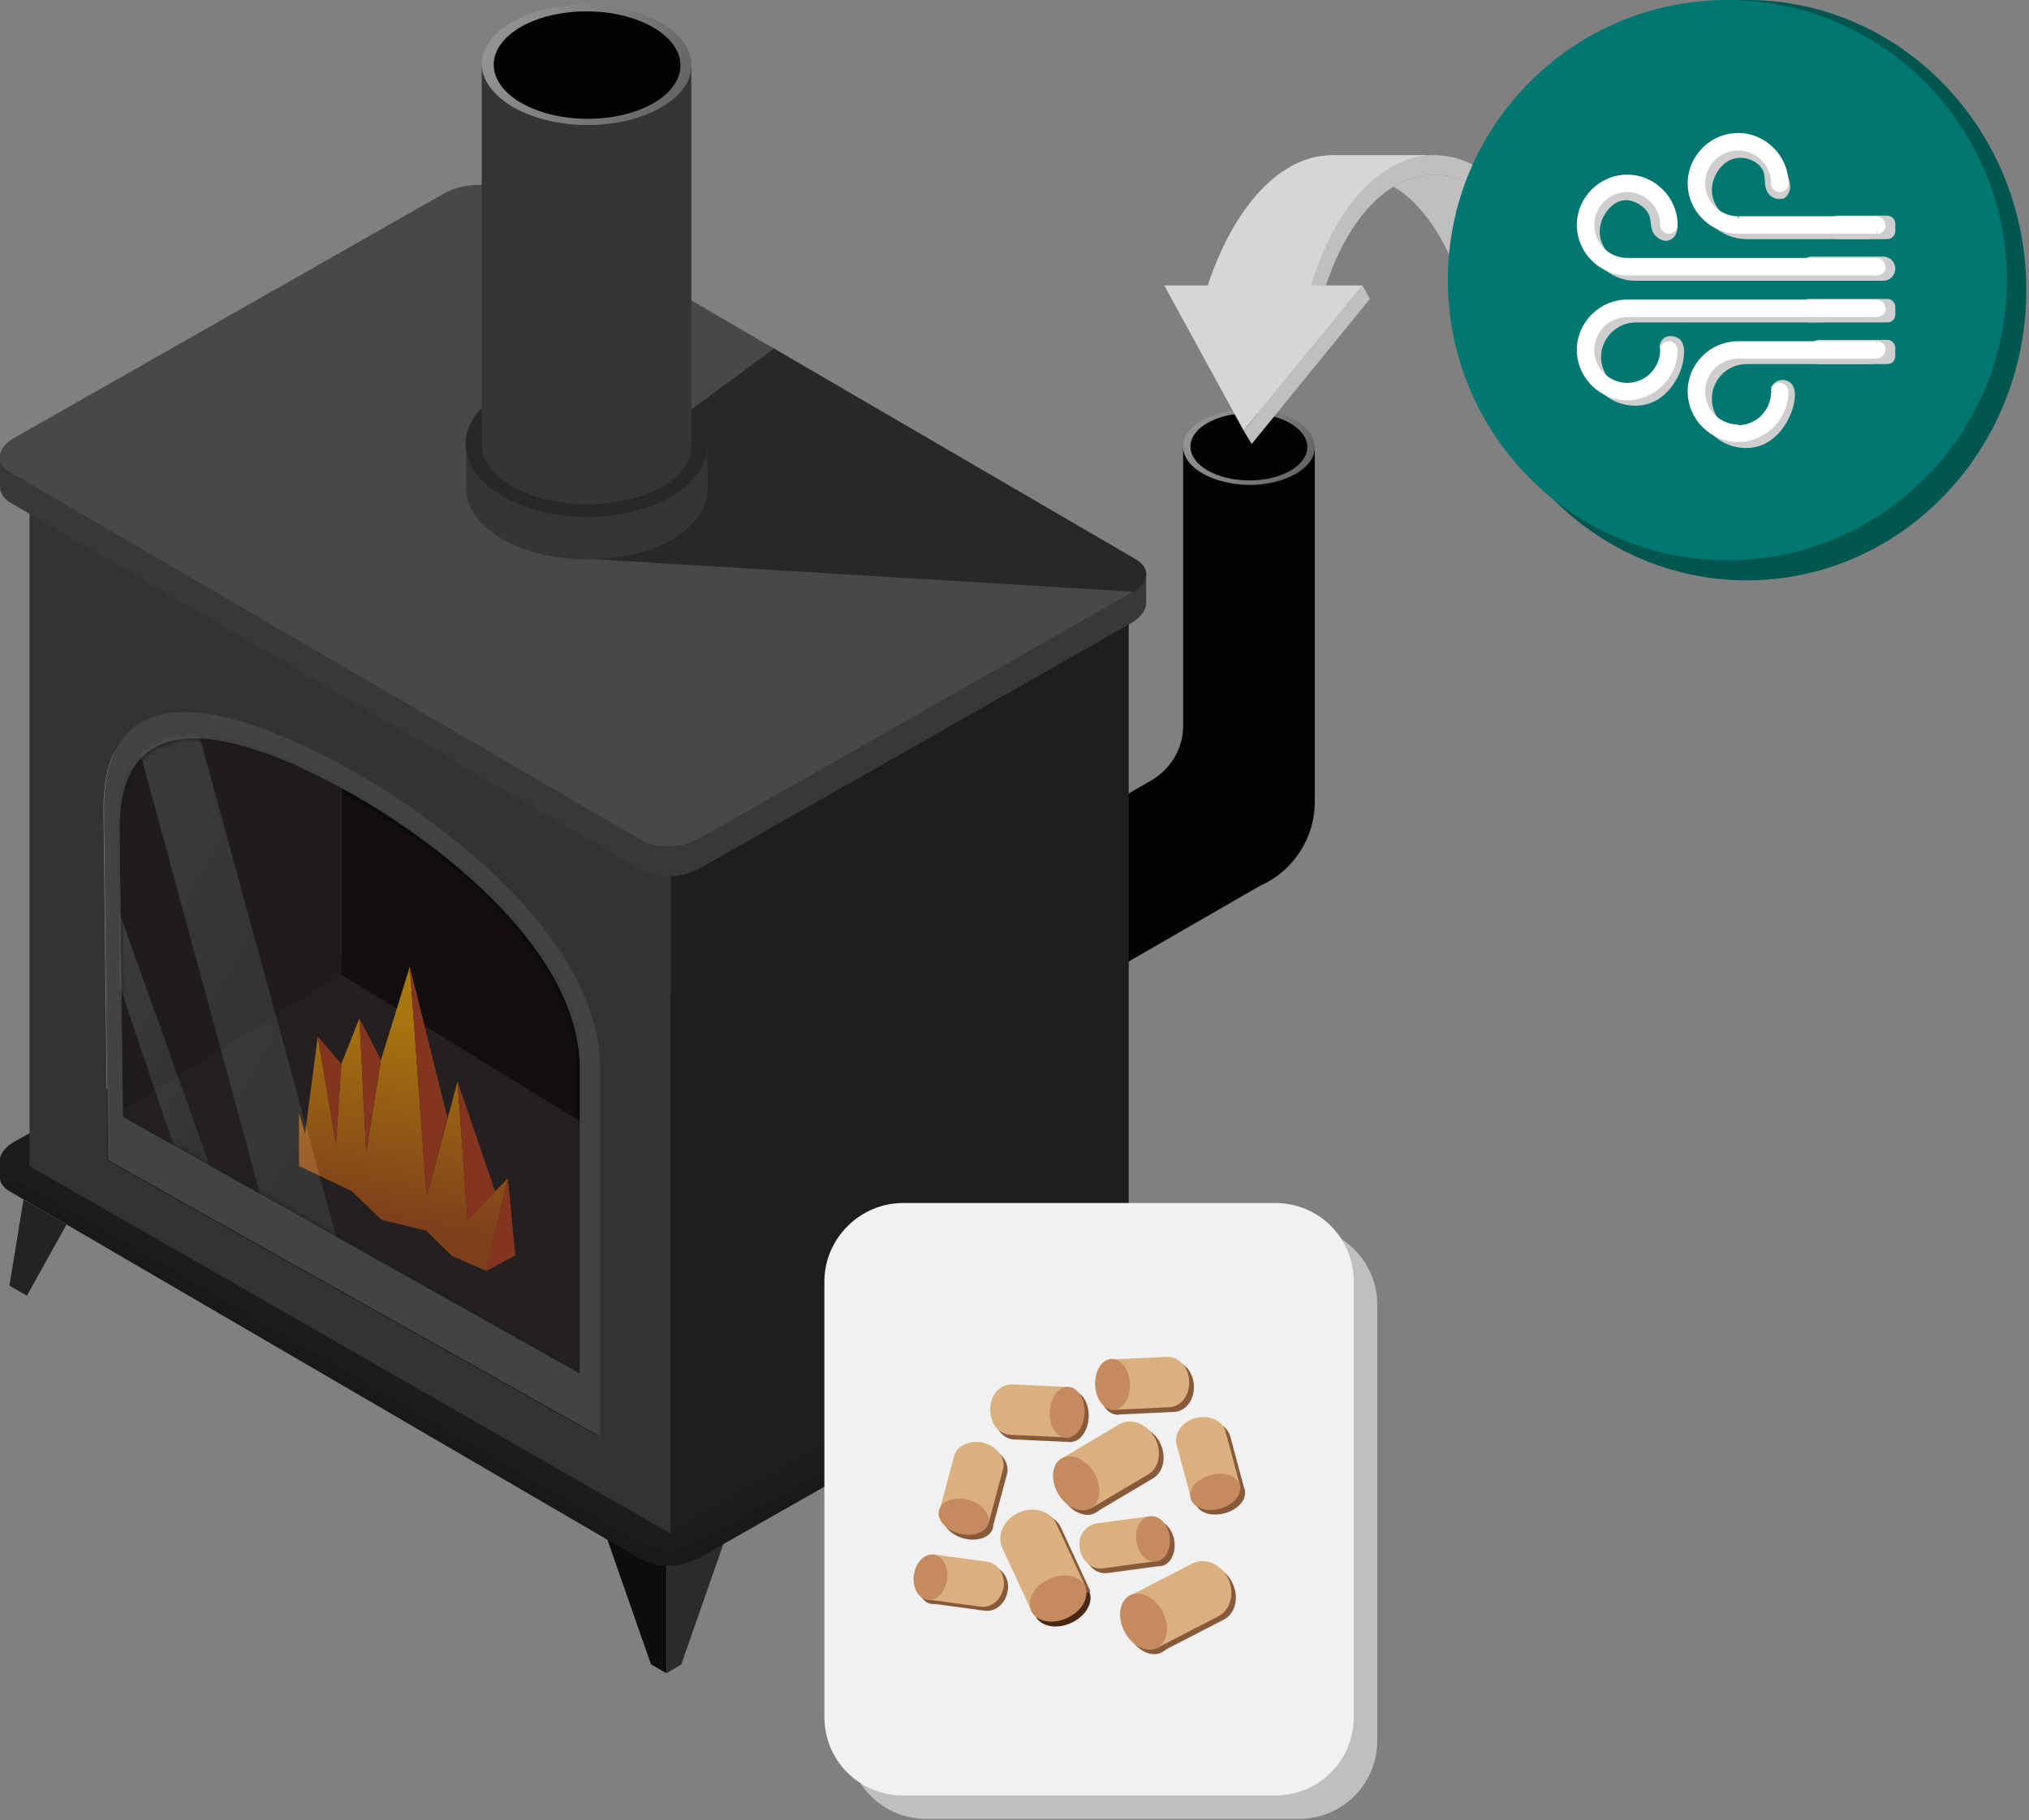 <svg width="302" height="271" viewBox="0 0 302 271" fill="none" xmlns="http://www.w3.org/2000/svg">
<rect x="0" y="0" width="302" height="271" fill="#808080" stroke="none"/>
<g clip-path="url(#clip0_768_10090)">
<path d="M176.1 66.5V108.1C176.1 111.4 174.3 114.4 171.5 116.1L132.1 138.9L141.9 158.2L187.5 131.9C192.3 129.8 195.7 125 195.7 119.3V66.5H176.1Z" fill="#030303"/>
<path d="M90.4 229.2L96.9 247.8L99.2 249.1V233.1L90.4 229.2Z" fill="#0D0D0D"/>
<path d="M107.901 229.2L101.401 247.8L99.201 249.1V233.1L107.901 229.2Z" fill="#2B2B2B"/>
<path d="M95.5 232.2L1.5 177.4C-0.8 176.1 -0.5 173.8 2.1 172.3L66.1 135.9C68.7 134.4 72.7 134.2 74.9 135.5L168.9 190.3C171.2 191.6 170.9 193.9 168.3 195.4L104.3 231.8C101.7 233.4 97.8 233.5 95.5 232.2Z" fill="#191919"/>
<path d="M95.5 229.9L1.5 175.1C-0.8 173.8 -0.5 171.5 2.1 170L66.1 133.6C68.7 132.1 72.7 131.9 74.9 133.2L168.9 188C171.2 189.3 170.9 191.6 168.3 193.1L104.3 229.5C101.7 231.1 97.8 231.2 95.5 229.9Z" fill="#1C1C1C"/>
<path d="M50.801 145.1L17.801 165.7L16.801 102L50.801 112.1V145.1Z" fill="#161616"/>
<path d="M50.801 117.3V145.1L88.401 168.2V132.4L50.801 117.3Z" fill="black"/>
<path d="M4.4 76.4V173.6L99.8 228.3V130.3L4.4 76.4ZM89.2 213.9L16 172.8L15.4 120.5C15.4 96.8 40 107.7 53.6 115.6C67.2 123.5 89.1 140.4 89.1 159.1V213.9H89.2Z" fill="#333333"/>
<path d="M99.801 130.2V228.2L168.001 189.5V92.7L99.801 130.2Z" fill="#1E1E1E"/>
<path d="M53.7 115.5C40.1 107.6 15.5 96.8 15.5 120.4L16.1 172.7L89.3 213.8V159C89.2 140.3 67.3 123.4 53.7 115.5ZM86.3 204.5L18.3 166.3L17.8 123.3C17.8 101.3 40.7 111.4 53.3 118.7C65.9 126 86.3 141.7 86.3 159.1V204.5Z" fill="#434343"/>
<path d="M44.5 173.6V165.7L45.4 168.8L47.3 154.3L50 170.4L50.8 158.4L53.5 151.6L54.5 171.6L56.7 157.8L61 143.9L63.5 178.1L68.1 161L69.6 181.6L75.6 175.4L72.4 189.2L67.3 187L63.4 183.2L56.8 181.6L52.3 177.3L44.5 173.6Z" fill="url(#paint0_linear_768_10090)"/>
<path d="M47.301 154.3L50.801 158.4L50.001 170.4L47.301 154.3Z" fill="#BD411B"/>
<path d="M53.5 151.6L56.7 157.8L54.5 171.6L53.5 151.6Z" fill="#BD411B"/>
<path d="M61 143.9L66.6 166.4L63.5 178.1L61 143.9Z" fill="#BD411B"/>
<path d="M68.1 161L73.7 177.4L69.6 181.6L68.1 161Z" fill="#BD411B"/>
<path d="M75.6 175.4L76.7 186.9L72.4 189.2L75.6 175.4Z" fill="#BD411B"/>
<path d="M170.6 89.5V85.2L166.7 86.3L75.1 32.9C72.8 31.6 68.9 31.8 66.3 33.3L3.2 69L0 68.4V72.5C0 73.3 0.5 74.2 1.5 74.8L95.5 129.6C97.8 130.9 101.7 130.7 104.3 129.2L168.3 92.8C170 91.8 170.7 90.6 170.6 89.5Z" fill="#383838"/>
<path d="M95.5 125.1L1.5 70.3C-0.8 69 -0.5 66.7 2.1 65.2L66.1 28.8C68.7 27.3 72.7 27.1 74.9 28.4L168.9 83.2C171.2 84.5 170.9 86.8 168.3 88.3L104.3 124.7C101.7 126.3 97.8 126.4 95.5 125.1Z" fill="#484848"/>
<path d="M3.5 178.6L1.4 191.4L4 192.9L9.9 182.3L3.5 178.6Z" fill="#232323"/>
<path d="M166.9 196.2L169 209.2L166.4 210.7L160.4 200L166.9 196.2Z" fill="#141416"/>
<path d="M53.7 115.5C40.1 107.6 15.5 96.8 15.5 120.4L16.1 172.7L89.3 213.8V159C89.2 140.3 67.3 123.4 53.7 115.5ZM86.3 204.5L18.3 166.3L17.8 123.3C17.8 101.3 40.7 111.4 53.3 118.7C65.9 126 86.3 141.7 86.3 159.1V204.5Z" fill="#434343"/>
<path d="M0 172.8V175.5L2.2 176.9L3.5 174.1L0 172.8Z" fill="#1C1C1C"/>
<path d="M170.6 190.3V192.6C170.6 192.6 168.8 193.5 168.7 193.5C168.6 193.5 169 190.7 169 190.7L170.6 190.3Z" fill="#1C1C1C"/>
<path d="M169.101 83.3L115.201 51.9L103.001 60.9L89.201 83.3L168.801 88.1C171.101 86.6 171.201 84.5 169.101 83.3Z" fill="#282828"/>
<path d="M71.701 9.6C71.701 4.6 78.701 0.6 87.401 0.7C96.101 0.8 103.001 4.8 102.901 9.8C102.801 14.8 95.901 18.8 87.201 18.7C78.701 18.6 71.701 14.5 71.701 9.6Z" fill="url(#paint1_linear_768_10090)"/>
<path d="M101.288 9.777C101.316 5.359 95.115 1.738 87.438 1.69C79.761 1.641 73.516 5.184 73.488 9.602C73.46 14.021 79.661 17.641 87.338 17.689C95.014 17.738 101.26 14.195 101.288 9.777Z" fill="#030303"/>
<path d="M104.3 69.7C103.5 71.2 102 72.6 100 73.8C93 78 81.6 78 74.6 73.7C72.6 72.5 71.1 71 70.3 69.5C69.7 68.4 69.4 67.3 69.4 66.1V73C69.5 75.2 70.7 77.3 73.1 79.1C73.6 79.5 74.1 79.9 74.7 80.2C81.7 84.3 93.1 84.3 100.1 80.3C100.7 79.9 101.3 79.5 101.8 79.1C104 77.4 105.1 75.4 105.3 73.5V66.7C105.2 67.7 104.9 68.7 104.3 69.7Z" fill="#353535"/>
<path d="M105.302 66.286C105.34 60.321 97.311 55.435 87.37 55.373C77.429 55.31 69.34 60.095 69.302 66.06C69.265 72.024 77.293 76.91 87.234 76.973C97.175 77.035 105.265 72.251 105.302 66.286Z" fill="#282828"/>
<path d="M102.901 66.1V9.7C102.901 12 101.401 14.3 98.401 16C92.301 19.5 82.501 19.5 76.301 15.9C73.301 14.1 71.701 11.8 71.701 9.6V66V66.1C71.701 68.4 73.301 70.7 76.301 72.4C82.401 75.9 92.301 76 98.401 72.5C101.501 70.8 103.001 68.5 102.901 66.1Z" fill="#353535"/>
<path d="M166.4 196.2L168.5 209.2L165.9 210.7L159.9 200L166.4 196.2Z" fill="#141416"/>
<path d="M170.1 190.3V192.6C170.1 192.6 168.3 193.5 168.2 193.5C168.1 193.5 168.5 190.7 168.5 190.7L170.1 190.3Z" fill="#1C1C1C"/>
<path d="M137.901 182.6H193.301C199.801 182.6 205.001 187.8 205.001 194.3V259.1C205.001 265.6 199.801 270.8 193.301 270.8H137.901C131.401 270.8 126.201 265.6 126.201 259.1V194.3C126.201 187.8 131.401 182.6 137.901 182.6Z" fill="#BFBFBF"/>
<path d="M134.401 179.1H189.801C196.301 179.1 201.501 184.3 201.501 190.8V255.6C201.501 262.1 196.301 267.3 189.801 267.3H134.401C127.901 267.3 122.701 262.1 122.701 255.6V190.8C122.701 184.4 128.001 179.1 134.401 179.1Z" fill="#F1F1F1"/>
<path d="M159.442 241.613C161.649 240.597 162.84 238.472 162.101 236.867C161.362 235.262 158.974 234.784 156.766 235.799C154.559 236.815 153.368 238.94 154.107 240.545C154.846 242.151 157.234 242.629 159.442 241.613Z" fill="#482813"/>
<path d="M174.5 202.7L165.9 203.1L166.2 210.6L174.8 210.2C176.5 210.1 177.8 208.4 177.7 206.3C177.6 204.2 176.2 202.6 174.5 202.7Z" fill="#875A3C"/>
<path d="M166.374 210.599C167.808 210.535 168.895 208.783 168.801 206.687C168.707 204.59 167.467 202.943 166.033 203.007C164.598 203.071 163.512 204.823 163.606 206.92C163.7 209.016 164.939 210.664 166.374 210.599Z" fill="#875A3C"/>
<path d="M183.101 213.8L185.301 222L178.001 223.9L175.801 215.7C175.401 214.1 176.701 212.3 178.701 211.8C180.601 211.2 182.601 212.1 183.101 213.8Z" fill="#875A3C"/>
<path d="M182.261 225.297C184.289 224.757 185.633 223.194 185.263 221.806C184.893 220.419 182.949 219.732 180.922 220.273C178.894 220.814 177.55 222.377 177.92 223.764C178.29 225.151 180.233 225.838 182.261 225.297Z" fill="#875A3C"/>
<path d="M182.001 241.2L172.701 246L168.701 238.2L178.001 233.4C179.901 232.4 182.301 233.4 183.401 235.6C184.501 237.8 183.901 240.3 182.001 241.2Z" fill="#875A3C"/>
<path d="M172.931 246C174.502 245.19 174.873 242.782 173.76 240.622C172.646 238.462 170.47 237.368 168.899 238.177C167.328 238.987 166.957 241.395 168.071 243.555C169.184 245.715 171.36 246.809 172.931 246Z" fill="#875A3C"/>
<path d="M147.502 233.1L139.402 232L138.502 238.7L146.602 239.8C148.202 240 149.702 238.7 150.002 236.8C150.302 234.9 149.102 233.4 147.502 233.1Z" fill="#875A3C"/>
<path d="M141.593 235.76C141.846 233.899 140.942 232.24 139.574 232.054C138.206 231.868 136.892 233.225 136.638 235.086C136.385 236.946 137.289 238.606 138.657 238.792C140.025 238.978 141.34 237.621 141.593 235.76Z" fill="#875A3C"/>
<path d="M151.201 206.8L159.802 207.2L159.501 214.7L150.901 214.3C149.201 214.2 147.901 212.5 148.001 210.4C148.001 208.3 149.501 206.7 151.201 206.8Z" fill="#875A3C"/>
<path d="M162.043 210.99C162.137 208.894 161.05 207.142 159.616 207.077C158.181 207.013 156.942 208.66 156.848 210.757C156.754 212.854 157.841 214.605 159.275 214.67C160.71 214.734 161.949 213.087 162.043 210.99Z" fill="#875A3C"/>
<path d="M142.6 217.5L140.4 225.7L147.7 227.6L149.9 219.4C150.3 217.8 149 216 147 215.5C145 215 143.1 215.9 142.6 217.5Z" fill="#875A3C"/>
<path d="M147.782 227.5C148.152 226.112 146.808 224.549 144.781 224.009C142.753 223.468 140.809 224.154 140.439 225.542C140.069 226.929 141.413 228.492 143.441 229.033C145.469 229.574 147.413 228.887 147.782 227.5Z" fill="#875A3C"/>
<path d="M149.901 231.1L154.301 240.6L162.301 236.9L157.901 227.4C157.001 225.5 154.501 224.8 152.301 225.8C150.101 226.9 149.001 229.2 149.901 231.1Z" fill="#875A3C"/>
<path d="M163.901 227.5L172.001 226.4L172.901 233.1L164.801 234.2C163.201 234.4 161.701 233.1 161.401 231.2C161.101 229.3 162.201 227.7 163.901 227.5Z" fill="#875A3C"/>
<path d="M172.777 233.163C174.146 232.977 175.049 231.318 174.796 229.457C174.543 227.596 173.228 226.239 171.86 226.425C170.492 226.611 169.588 228.271 169.841 230.132C170.095 231.992 171.409 233.35 172.777 233.163Z" fill="#875A3C"/>
<path d="M167.202 212.7L158.602 217.8L163.002 225.2L171.602 220.1C173.302 219.1 173.702 216.6 172.502 214.5C171.302 212.5 168.902 211.7 167.202 212.7Z" fill="#875A3C"/>
<path d="M163.095 225.2C164.567 224.325 164.776 221.961 163.562 219.92C162.348 217.879 160.171 216.933 158.7 217.808C157.228 218.683 157.019 221.048 158.233 223.089C159.447 225.13 161.624 226.075 163.095 225.2Z" fill="#875A3C"/>
<path d="M173.801 202L165.201 202.4L165.501 209.9L174.101 209.5C175.801 209.4 177.101 207.7 177.001 205.6C176.901 203.5 175.501 202 173.801 202Z" fill="#DAB17E"/>
<path d="M165.772 209.897C167.207 209.832 168.293 208.081 168.199 205.984C168.105 203.887 166.866 202.24 165.431 202.304C163.997 202.369 162.91 204.121 163.004 206.217C163.098 208.314 164.338 209.961 165.772 209.897Z" fill="#C58A5E"/>
<path d="M182.402 213.1L184.602 221.3L177.302 223.2L175.102 215C174.702 213.4 176.002 211.6 178.002 211.1C180.002 210.6 182.002 211.5 182.402 213.1Z" fill="#DAB17E"/>
<path d="M181.556 224.609C183.584 224.069 184.928 222.506 184.558 221.118C184.188 219.731 182.244 219.044 180.216 219.585C178.189 220.126 176.845 221.689 177.215 223.076C177.585 224.463 179.528 225.15 181.556 224.609Z" fill="#C58A5E"/>
<path d="M181.402 240.6L172.102 245.4L168.102 237.6L177.402 232.8C179.302 231.8 181.702 232.8 182.802 235C183.802 237.1 183.202 239.6 181.402 240.6Z" fill="#DAB17E"/>
<path d="M172.218 245.327C173.789 244.517 174.16 242.11 173.047 239.95C171.933 237.79 169.757 236.695 168.186 237.505C166.615 238.315 166.244 240.722 167.358 242.882C168.471 245.042 170.647 246.137 172.218 245.327Z" fill="#C58A5E"/>
<path d="M146.902 232.5L138.802 231.4L137.902 238.1L146.002 239.2C147.602 239.4 149.102 238.1 149.402 236.2C149.602 234.4 148.502 232.7 146.902 232.5Z" fill="#DAB17E"/>
<path d="M140.98 235.149C141.233 233.289 140.329 231.629 138.961 231.443C137.593 231.257 136.278 232.614 136.025 234.475C135.772 236.335 136.676 237.995 138.044 238.181C139.412 238.367 140.726 237.01 140.98 235.149Z" fill="#C58A5E"/>
<path d="M150.602 206.1L159.202 206.5L158.902 214L150.302 213.6C148.602 213.5 147.302 211.8 147.402 209.7C147.402 207.7 148.802 206.1 150.602 206.1Z" fill="#DAB17E"/>
<path d="M161.432 210.383C161.526 208.287 160.439 206.535 159.005 206.47C157.57 206.406 156.331 208.053 156.237 210.15C156.143 212.247 157.229 213.998 158.664 214.063C160.098 214.127 161.337 212.48 161.432 210.383Z" fill="#C58A5E"/>
<path d="M142.003 216.8L139.803 225L147.103 226.9L149.303 218.7C149.703 217.1 148.403 215.3 146.403 214.8C144.403 214.3 142.403 215.2 142.003 216.8Z" fill="#DAB17E"/>
<path d="M147.111 226.786C147.48 225.398 146.136 223.835 144.109 223.295C142.081 222.754 140.137 223.441 139.767 224.828C139.398 226.216 140.741 227.778 142.769 228.319C144.797 228.86 146.741 228.173 147.111 226.786Z" fill="#C58A5E"/>
<path d="M149.202 230.5L153.602 240L161.602 236.3L157.202 226.8C156.302 224.9 153.802 224.2 151.602 225.2C149.402 226.2 148.302 228.6 149.202 230.5Z" fill="#DAB17E"/>
<path d="M158.824 240.893C161.032 239.877 162.223 237.752 161.484 236.146C160.745 234.541 158.357 234.063 156.149 235.079C153.942 236.095 152.751 238.219 153.49 239.825C154.229 241.43 156.617 241.908 158.824 240.893Z" fill="#C58A5E"/>
<path d="M163.202 226.8L171.302 225.7L172.202 232.4L164.102 233.5C162.502 233.7 161.002 232.4 160.702 230.5C160.402 228.6 161.602 227.1 163.202 226.8Z" fill="#DAB17E"/>
<path d="M172.074 232.47C173.442 232.284 174.346 230.624 174.093 228.764C173.84 226.903 172.525 225.546 171.157 225.732C169.789 225.918 168.885 227.578 169.138 229.438C169.392 231.299 170.706 232.656 172.074 232.47Z" fill="#C58A5E"/>
<path d="M166.502 212.1L157.902 217.2L162.302 224.6L170.902 219.5C172.602 218.5 173.002 216 171.802 213.9C170.602 211.9 168.202 211 166.502 212.1Z" fill="#DAB17E"/>
<path d="M162.384 224.527C163.856 223.652 164.065 221.288 162.851 219.247C161.637 217.206 159.46 216.261 157.989 217.136C156.517 218.011 156.308 220.375 157.522 222.416C158.736 224.457 160.913 225.402 162.384 224.527Z" fill="#C58A5E"/>
<path d="M176.1 66.5C176.1 63.4 180.5 60.9 185.9 60.9C191.3 60.9 195.7 63.5 195.7 66.6C195.7 69.7 191.3 72.2 185.9 72.2C180.5 72.1 176.1 69.6 176.1 66.5Z" fill="url(#paint2_linear_768_10090)"/>
<path d="M194.586 66.579C194.603 63.818 190.722 61.555 185.917 61.525C181.112 61.494 177.203 63.709 177.186 66.47C177.168 69.231 181.049 71.494 185.854 71.525C190.659 71.555 194.568 69.341 194.586 66.579Z" fill="#030303"/>
<path d="M210.5 30.2C213.2 32.9 215.4 36.7 217.1 41.3H229.3C225.9 32.1 220.1 26 213.5 26C211.6 26 209.7 26.5 207.9 27.5C207.7 27.6 207.5 27.7 207.4 27.8C208.5 28.4 209.5 29.2 210.5 30.2Z" fill="#BFBFBF"/>
<path d="M194.699 44.3C196.799 36.5 200.299 30.1 204.799 26.5C205.199 26.2 205.499 25.9 205.899 25.7C208.299 24 210.899 23.1 213.599 23.1H198.299C190.099 23.1 182.899 31.7 179.199 44.3H194.699Z" fill="#D6D6D6"/>
<path d="M196.8 44.3C199 36.6 202.8 30.6 207.4 27.8C207.6 27.7 207.8 27.6 207.9 27.5C209.7 26.5 211.5 26 213.5 26C220.1 26 225.9 32.1 229.3 41.3H231.4C227.8 30.4 221.1 23.1 213.5 23.1C210.8 23.1 208.2 24 205.8 25.7C205.4 26 205.1 26.2 204.7 26.5C200.3 30.1 196.7 36.5 194.6 44.3H196.8Z" fill="#BFBFBF"/>
<path d="M186.302 66.1L203.902 44.5L202.802 42.5L185.102 64.1L186.302 66.1Z" fill="#BFBFBF"/>
<path d="M185.101 64.1L202.801 42.5H173.301L185.101 64.1Z" fill="#D6D6D6"/>
<path fill-rule="evenodd" clip-rule="evenodd" d="M301.6 43.2C301.6 67 283 86.4 260 86.4C237 86.4 218.4 67 218.4 43.2C218.4 19.4 237 0 260 0C283 0 301.6 19.3 301.6 43.2Z" fill="#025650"/>
<path fill-rule="evenodd" clip-rule="evenodd" d="M298.7 41.7C298.7 64.7 280.1 83.4 257.1 83.4C234.1 83.4 215.5 64.7 215.5 41.7C215.5 18.7 234.1 0 257.1 0C280.1 0 298.7 18.7 298.7 41.7Z" fill="#017771"/>
<path fill-rule="evenodd" clip-rule="evenodd" d="M260 35.6H278.4C279 35.3 279.7 35 280.3 34.6C281 34.8 281.6 34.7 281.7 34.5C281.8 34.3 281.4 33.8 280.7 33.5H260C257 33.2 254.8 30.8 254.8 28.3C254.8 26 256.6 23.6 258.8 23.5C260 23.4 261.6 24 262.3 25.2C263 26.4 262.3 27.7 263.3 28.9C263.4 29.1 263.8 29.4 264.4 29.6C264.5 29.6 265.1 29.7 265.6 29.5C266.2 29.1 266.6 28.2 266.4 27.3C265.8 23.9 263.1 21.4 260 21.2C255.8 20.9 252.8 25.1 252.8 28.4C252.7 32.4 256 35.6 260 35.6ZM243.4 41.8H263.8C267.8 41.8 271.8 41.8 275.8 41.8C276.7 41.7 279.4 41.5 280.9 41.1C281.1 41.1 281.4 41 281.5 40.7C281.5 40.6 281.4 40.3 280.5 39.7H243.3C240.3 39.3 238.1 37 238.1 34.5C238.1 32.3 239.9 29.8 242 29.8C243.3 29.8 244.8 30.7 245.4 31.9C245.9 33 245.5 34.1 246.4 35.1C246.9 35.6 247.3 35.7 247.5 35.8C247.6 35.8 248.2 36 248.8 35.6C249.7 35.1 249.7 33.7 249.7 33.4C249.1 30 246.4 27.5 243.3 27.4C239.1 27.1 236.1 31.3 236.1 34.6C236.2 38.5 239.5 41.8 243.4 41.8ZM280.6 46H243.4C239.4 46 236.2 49.2 236.2 53.2C236.2 57.2 239.4 60.4 243.4 60.4C248.1 60.4 250.4 55.7 250.6 53.2C250.7 52.6 250.8 51.2 250 50.5C249.4 50 248.3 49.8 247.6 50.4C247.1 50.8 247 51.5 247 51.7C247.2 52.2 247.4 52.9 247.4 53.7C247.3 55.8 245.7 58.1 243.5 58.4C240.7 58.8 238.3 55.7 238.3 53.2C238.3 50.4 240.6 48 243.5 48H260.8C264.1 48 267.4 48 270.7 48C273.8 47.9 276.9 47.8 280 47.7C281 47.9 281.7 47.4 281.7 46.9C281.7 46.6 281.2 46.2 280.6 46ZM281.6 53.2C281.6 53.4 281.3 53.6 280.9 53.7C280.3 53.9 279.3 54.2 277.8 54.2H260C257.1 54.2 254.8 56.5 254.8 59.4C254.8 62.3 257.4 64.9 260 64.6C262.3 64.3 264.5 61.2 263.6 57.7C263.6 57.6 264.1 56.7 265 56.6C265 56.6 265.9 56.4 266.5 57C267.3 57.7 267.2 58.9 267.1 59.5C266.9 61.7 264.7 66.7 259.9 66.7C255.9 66.7 252.7 63.5 252.7 59.5C252.7 55.5 255.9 52.3 259.9 52.3H280.5C281.3 52.5 281.7 52.9 281.6 53.2Z" fill="#CECECE"/>
<path fill-rule="evenodd" clip-rule="evenodd" d="M280.9 54.2H270.7C270 54.2 269.5 53.6 269.5 52.9V51.8C269.5 51.1 270.1 50.6 270.7 50.6H280.9C281.6 50.6 282.1 51.2 282.1 51.8V53C282.1 53.7 281.6 54.2 280.9 54.2Z" fill="#CECECE"/>
<path fill-rule="evenodd" clip-rule="evenodd" d="M280.9 48H269.2C268.5 48 268 47.4 268 46.8V45.7C268 45 268.6 44.5 269.2 44.5H280.9C281.6 44.5 282.1 45.1 282.1 45.7V46.8C282.1 47.5 281.6 48 280.9 48Z" fill="#CECECE"/>
<path fill-rule="evenodd" clip-rule="evenodd" d="M280.901 35.6H273.501C272.801 35.6 272.301 35 272.301 34.4V33.3C272.301 32.6 272.901 32.1 273.501 32.1H280.901C281.601 32.1 282.101 32.7 282.101 33.3V34.4C282.101 35 281.601 35.6 280.901 35.6Z" fill="#CECECE"/>
<path fill-rule="evenodd" clip-rule="evenodd" d="M280.3 41.8H269.7C268.7 41.8 267.9 41 267.9 40C267.9 39 268.7 38.2 269.7 38.2H280.3C281.3 38.2 282.1 39 282.1 40C282.1 41 281.3 41.8 280.3 41.8Z" fill="#CECECE"/>
<path fill-rule="evenodd" clip-rule="evenodd" d="M258.7 34.5H279.3C279.9 34.5 280.3 34 280.3 33.5C280.3 33 279.8 32.5 279.3 32.5H258.7C255.8 32.5 253.5 30.2 253.5 27.3C253.5 24.4 255.8 22.1 258.7 22.1C261.6 22.1 263.9 24.4 263.9 27.3C263.9 27.9 264.4 28.3 264.9 28.3C265.4 28.3 265.9 27.8 265.9 27.3C265.9 23.3 262.7 20.1 258.7 20.1C254.7 20.1 251.5 23.3 251.5 27.3C251.5 31.3 254.7 34.5 258.7 34.5ZM242.2 40.8H279.4C280 40.8 280.4 40.3 280.4 39.8C280.4 39.3 279.9 38.8 279.4 38.8H242.2C239.3 38.8 237 36.5 237 33.6C237 30.7 239.3 28.4 242.2 28.4C245.1 28.4 247.4 30.7 247.4 33.6C247.4 34.2 247.9 34.6 248.4 34.6C248.9 34.6 249.4 34.1 249.4 33.6C249.4 29.6 246.2 26.4 242.2 26.4C238.2 26.4 235 29.6 235 33.6C235 37.6 238.2 40.8 242.2 40.8ZM279.4 44.9H242.2C238.2 44.9 235 48.1 235 52.1C235 56.1 238.2 59.3 242.2 59.3C246.2 59.3 249.4 56.1 249.4 52.1C249.4 51.5 248.9 51.1 248.4 51.1C247.9 51.1 247.4 51.6 247.4 52.1C247.4 55 245.1 57.3 242.2 57.3C239.3 57.3 237 55 237 52.1C237 49.2 239.3 46.9 242.2 46.9H279.4C280 46.9 280.4 46.4 280.4 45.9C280.4 45.4 279.9 44.9 279.4 44.9ZM280.4 52.1C280.4 52.7 279.9 53.1 279.4 53.1H258.8C255.9 53.1 253.6 55.4 253.6 58.3C253.6 61.2 255.9 63.5 258.8 63.5C261.7 63.5 264 61.2 264 58.3C264 57.7 264.5 57.3 265 57.3C265.5 57.3 266 57.8 266 58.3C266 62.3 262.8 65.5 258.8 65.5C254.8 65.5 251.6 62.3 251.6 58.3C251.6 54.3 254.8 51.1 258.8 51.1H279.4C279.9 51.1 280.4 51.6 280.4 52.1Z" fill="white"/>
<path d="M258.699 34.8H279.299V34.3H258.699V34.8ZM279.399 34.8C280.099 34.8 280.699 34.2 280.699 33.5H280.199C280.199 33.9 279.799 34.3 279.399 34.3V34.8ZM280.599 33.5C280.599 32.8 279.999 32.2 279.299 32.2V32.7C279.699 32.7 280.099 33 280.099 33.5H280.599ZM279.399 32.2H258.799V32.7H279.399V32.2ZM258.699 32.2C255.999 32.2 253.799 30 253.799 27.3H253.299C253.299 30.3 255.699 32.7 258.699 32.7V32.2ZM253.799 27.3C253.799 24.6 255.999 22.4 258.699 22.4V21.9C255.699 21.9 253.299 24.3 253.299 27.3H253.799ZM258.699 22.4C261.399 22.4 263.599 24.6 263.599 27.3H264.099C264.099 24.3 261.699 21.9 258.699 21.9V22.4ZM263.599 27.3C263.599 28 264.199 28.6 264.899 28.6V28.1C264.499 28.1 264.099 27.7 264.099 27.3H263.599ZM264.899 28.6C265.599 28.6 266.199 28 266.199 27.3H265.699C265.699 27.7 265.299 28.1 264.899 28.1V28.6ZM266.199 27.3C266.199 23.2 262.799 19.8 258.699 19.8V20.3C262.599 20.3 265.699 23.4 265.699 27.3H266.199ZM258.699 19.8C254.599 19.8 251.199 23.2 251.199 27.3H251.699C251.699 23.4 254.799 20.3 258.699 20.3V19.8ZM251.199 27.3C251.199 31.4 254.599 34.8 258.699 34.8V34.3C254.799 34.3 251.699 31.2 251.699 27.3H251.199ZM242.199 41H279.399V40.5H242.199V41ZM279.399 41C280.099 41 280.699 40.4 280.699 39.7H280.199C280.199 40.1 279.799 40.5 279.399 40.5V41ZM280.599 39.7C280.599 39 279.999 38.4 279.299 38.4V38.9C279.699 38.9 280.099 39.2 280.099 39.7H280.599ZM279.399 38.4H242.199V38.9H279.399V38.4ZM242.199 38.4C239.499 38.4 237.299 36.2 237.299 33.5H236.799C236.799 36.5 239.199 38.9 242.199 38.9V38.4ZM237.299 33.5C237.299 30.8 239.499 28.6 242.199 28.6V28.1C239.199 28.1 236.799 30.5 236.799 33.5H237.299ZM242.199 28.6C244.899 28.6 247.099 30.8 247.099 33.5H247.599C247.599 30.5 245.199 28.1 242.199 28.1V28.6ZM247.099 33.5C247.099 34.2 247.699 34.8 248.399 34.8V34.3C247.999 34.3 247.599 34 247.599 33.5H247.099ZM248.399 34.8C249.099 34.8 249.699 34.2 249.699 33.5H249.199C249.199 33.9 248.799 34.3 248.399 34.3V34.8ZM249.699 33.5C249.699 29.4 246.299 26 242.199 26V26.5C246.099 26.5 249.199 29.6 249.199 33.5H249.699ZM242.199 26C238.099 26 234.699 29.4 234.699 33.5H235.199C235.199 29.6 238.299 26.5 242.199 26.5V26ZM234.699 33.5C234.699 37.6 238.099 41 242.199 41V40.5C238.299 40.5 235.199 37.4 235.199 33.5H234.699ZM279.399 44.6H242.199V45.1H279.399V44.6ZM242.199 44.6C238.099 44.6 234.699 48 234.699 52.1H235.199C235.199 48.2 238.299 45.1 242.199 45.1V44.6ZM234.699 52.1C234.699 56.2 238.099 59.6 242.199 59.6V59.1C238.299 59.1 235.199 56 235.199 52.1H234.699ZM242.199 59.6C246.299 59.6 249.699 56.2 249.699 52.1H249.199C249.199 56 246.099 59.1 242.199 59.1V59.6ZM249.699 52.1C249.699 51.4 249.099 50.8 248.399 50.8V51.3C248.799 51.3 249.199 51.6 249.199 52.1H249.699ZM248.399 50.8C247.699 50.8 247.099 51.4 247.099 52.1H247.599C247.599 51.7 247.999 51.3 248.399 51.3V50.8ZM247.099 52.1C247.099 54.8 244.899 57 242.199 57V57.5C245.199 57.5 247.599 55.1 247.599 52.1H247.099ZM242.199 57C239.499 57 237.299 54.8 237.299 52.1H236.799C236.799 55.1 239.199 57.5 242.199 57.5V57ZM237.299 52.1C237.299 49.4 239.499 47.2 242.199 47.2V46.7C239.199 46.7 236.799 49.1 236.799 52.1H237.299ZM242.199 47.2H279.399V46.7H242.199V47.2ZM279.399 47.2C280.099 47.2 280.699 46.6 280.699 45.9H280.199C280.199 46.3 279.799 46.7 279.399 46.7V47.2ZM280.599 45.9C280.599 45.2 279.999 44.6 279.299 44.6V45.1C279.699 45.1 280.099 45.4 280.099 45.9H280.599ZM280.099 52.1C280.099 52.5 279.699 52.9 279.299 52.9V53.4C279.999 53.4 280.599 52.8 280.599 52.1H280.099ZM279.399 52.9H258.799V53.4H279.399V52.9ZM258.699 52.9C255.699 52.9 253.299 55.3 253.299 58.3H253.799C253.799 55.6 255.999 53.4 258.699 53.4V52.9ZM253.299 58.3C253.299 61.3 255.699 63.7 258.699 63.7V63.2C255.999 63.2 253.799 61 253.799 58.3H253.299ZM258.699 63.8C261.699 63.8 264.099 61.4 264.099 58.4H263.599C263.599 61.1 261.399 63.3 258.699 63.3V63.8ZM264.099 58.3C264.099 57.9 264.499 57.5 264.899 57.5V57C264.199 57 263.599 57.6 263.599 58.3H264.099ZM264.899 57.5C265.299 57.5 265.699 57.8 265.699 58.3H266.199C266.199 57.6 265.599 57 264.899 57V57.5ZM265.699 58.3C265.699 62.2 262.599 65.3 258.699 65.3V65.8C262.799 65.8 266.199 62.4 266.199 58.3H265.699ZM258.699 65.3C254.799 65.3 251.699 62.2 251.699 58.3H251.199C251.199 62.4 254.599 65.8 258.699 65.8V65.3ZM251.699 58.3C251.699 54.4 254.799 51.3 258.699 51.3V50.8C254.599 50.8 251.199 54.1 251.199 58.3H251.699ZM258.699 51.3H279.299V50.8H258.699V51.3ZM279.399 51.3C279.799 51.3 280.199 51.6 280.199 52.1H280.699C280.699 51.4 280.099 50.8 279.399 50.8V51.3Z" fill="white"/>
<g opacity="0.41">
<mask id="mask0_768_10090" style="mask-type:luminance" maskUnits="userSpaceOnUse" x="17" y="109" width="70" height="96">
<path d="M53.301 118.7C40.701 111.4 17.801 101.3 17.801 123.3L18.301 166.3L86.301 204.5V159.1C86.301 141.7 65.901 126 53.301 118.7Z" fill="white"/>
</mask>
<g mask="url(#mask0_768_10090)">
<path d="M16.5 96.5L18.3 166.3L86.3 204.5L86.5 129.6L16.5 96.5Z" fill="#2F2626"/>
<path opacity="0.72" d="M38.801 178.1L50.101 184.3L28.101 103.8L16.801 97.1L38.801 178.1Z" fill="url(#paint3_linear_768_10090)"/>
<path opacity="0.72" d="M31.3 173.8L17.6 135.4L17.7 137.5V146.4L25.9 170.7L31.3 173.8Z" fill="url(#paint4_linear_768_10090)"/>
</g>
</g>
</g>
<defs>
<linearGradient id="paint0_linear_768_10090" x1="63.221" y1="151.31" x2="58.191" y2="182" gradientUnits="userSpaceOnUse">
<stop stop-color="#FCAF00"/>
<stop offset="1" stop-color="#B65114"/>
</linearGradient>
<linearGradient id="paint1_linear_768_10090" x1="75.33" y1="3.081" x2="102.71" y2="18.061" gradientUnits="userSpaceOnUse">
<stop stop-color="#939393"/>
<stop offset="1" stop-color="#606060"/>
</linearGradient>
<linearGradient id="paint2_linear_768_10090" x1="178.361" y1="62.391" x2="195.551" y2="71.801" gradientUnits="userSpaceOnUse">
<stop stop-color="#939393"/>
<stop offset="1" stop-color="#606060"/>
</linearGradient>
<linearGradient id="paint3_linear_768_10090" x1="3.593" y1="124.387" x2="71.413" y2="161.477" gradientUnits="userSpaceOnUse">
<stop stop-color="#939393"/>
<stop offset="1" stop-color="#606060"/>
</linearGradient>
<linearGradient id="paint4_linear_768_10090" x1="11.428" y1="147.453" x2="40.738" y2="163.483" gradientUnits="userSpaceOnUse">
<stop stop-color="#939393"/>
<stop offset="1" stop-color="#606060"/>
</linearGradient>
<clipPath id="clip0_768_10090">
<rect width="301.6" height="270.8" fill="white"/>
</clipPath>
</defs>
</svg>
